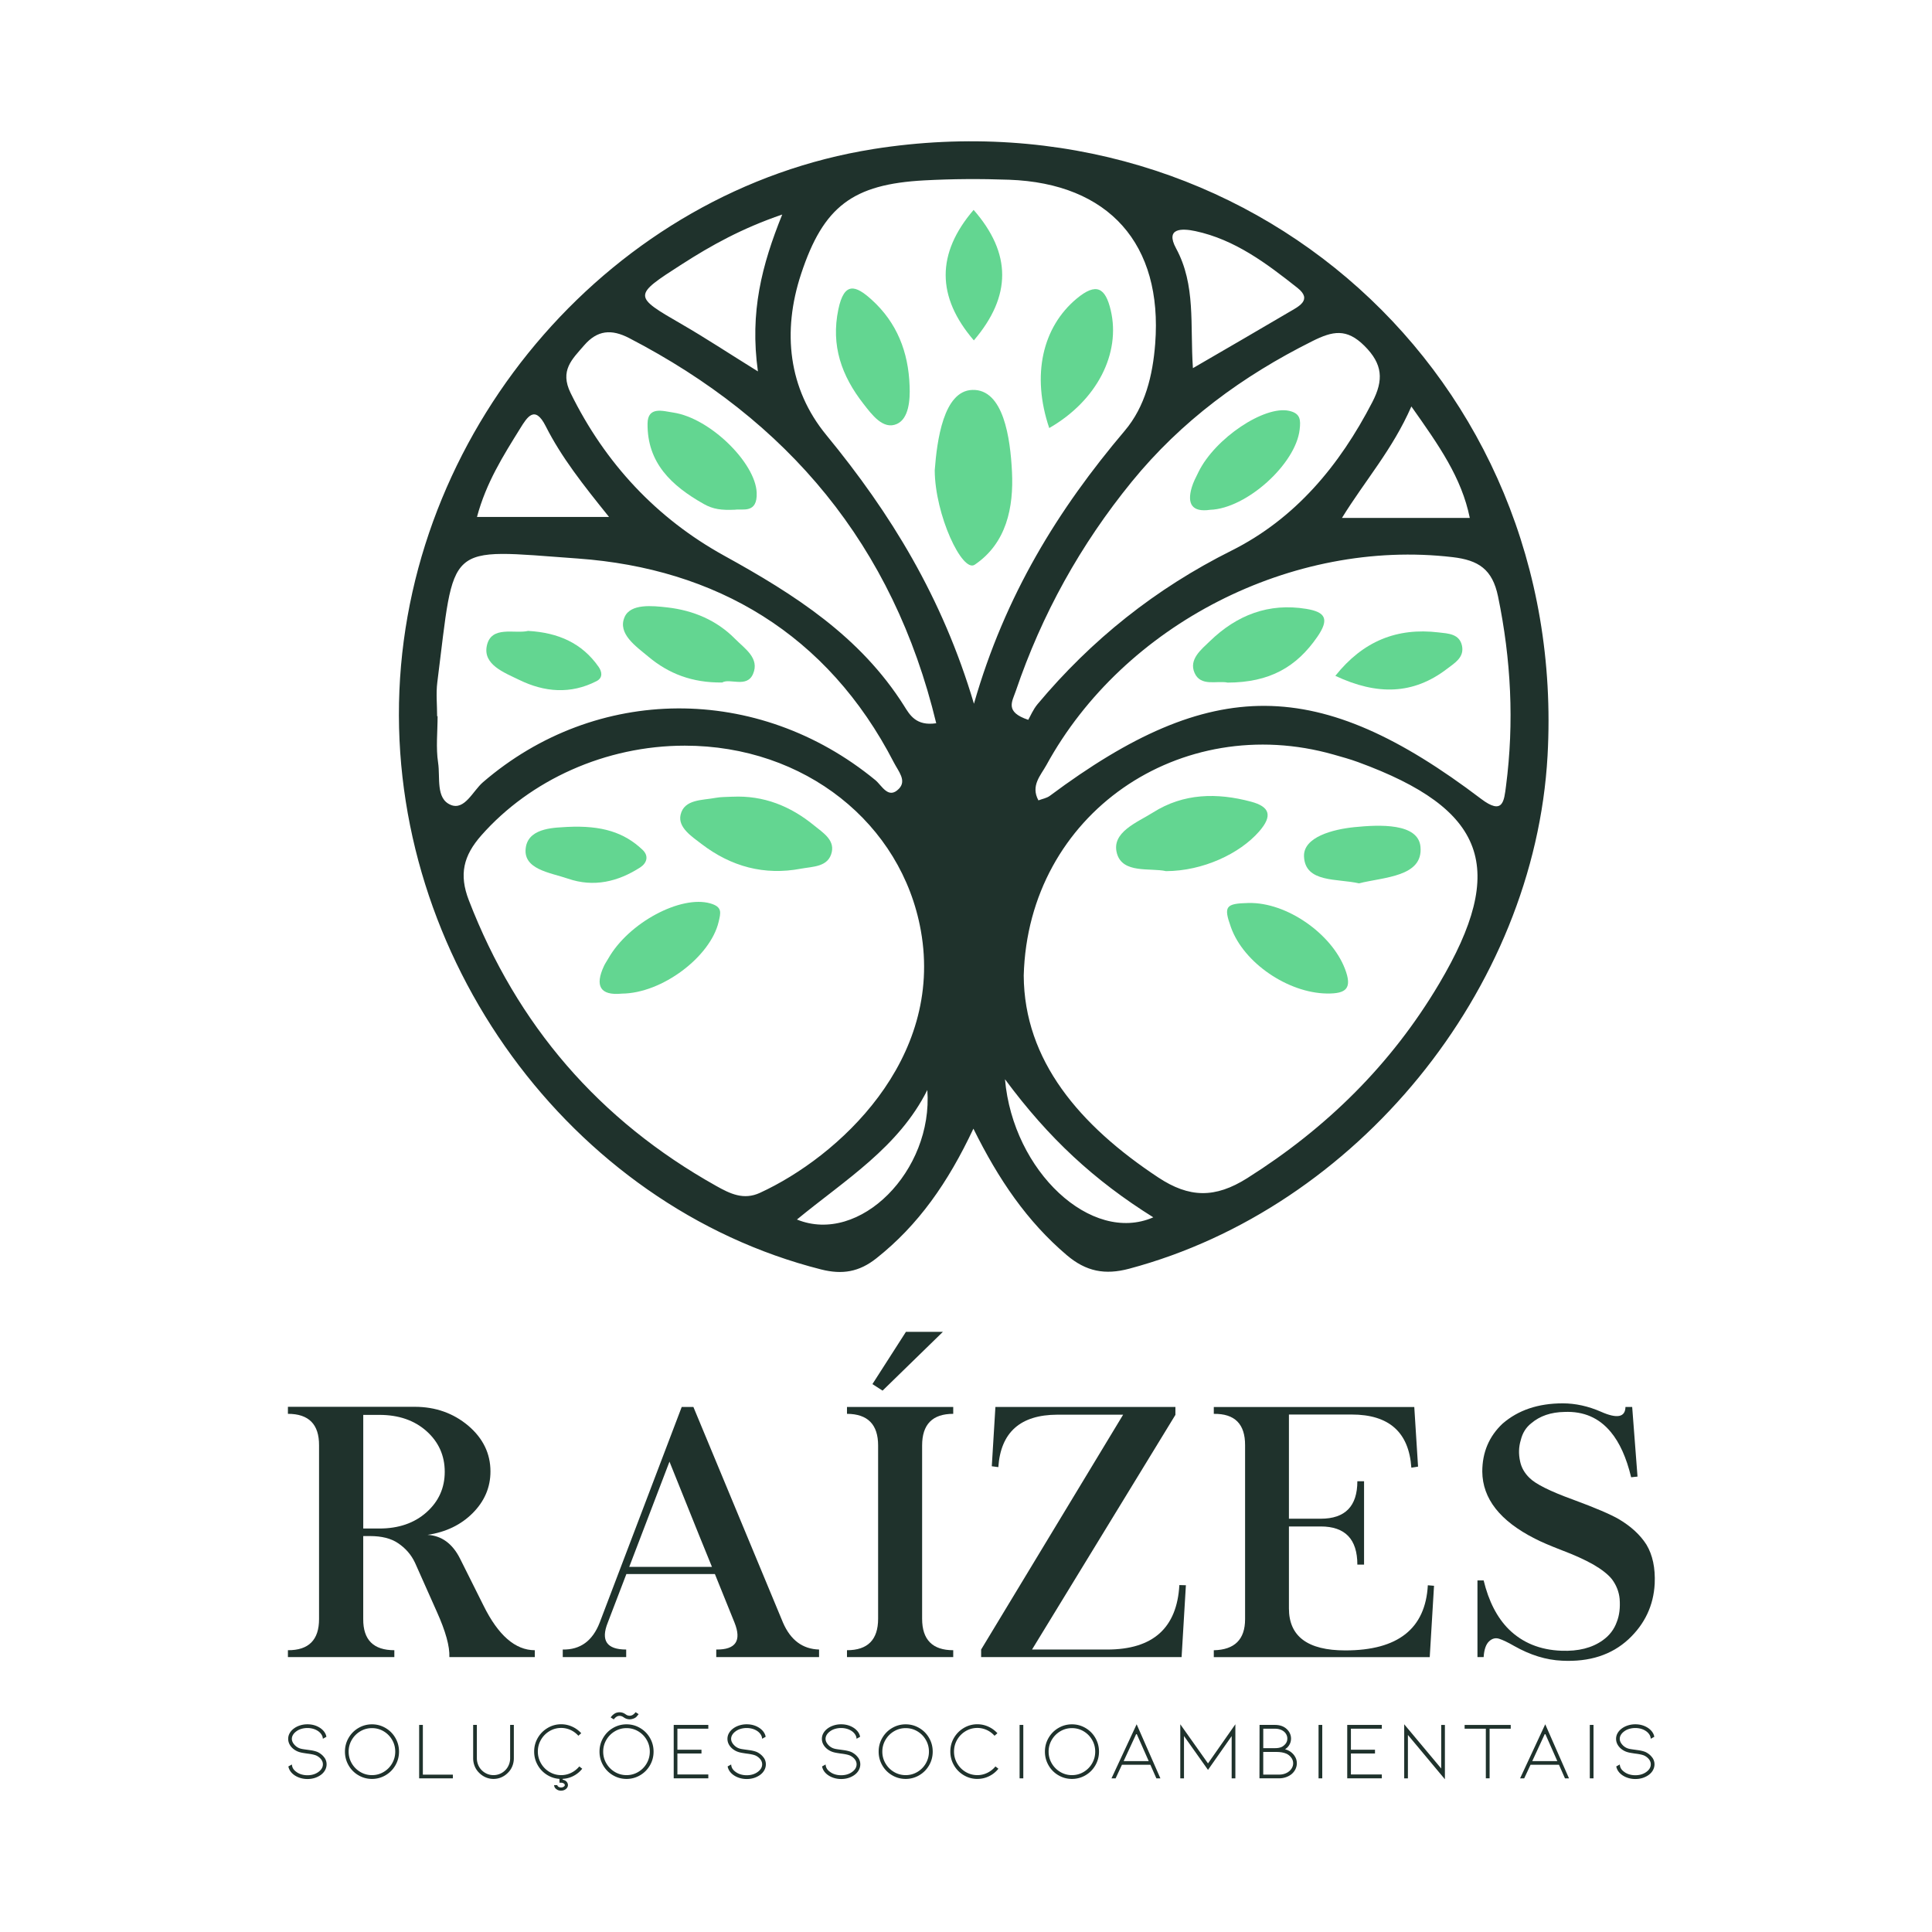 <?xml version="1.0" encoding="UTF-8"?>
<svg data-bbox="160.95 78.984 764.099 922.016" viewBox="0 0 1080 1080" xmlns="http://www.w3.org/2000/svg" data-type="color">
    <g>
        <path d="M488.11 83.35c-144.53 22.86-258.5 153.11-264.84 302.66-6.31 148.79 95.3 288.05 235.76 323.62 11.78 2.98 21.19 1.43 30.82-6.19 23.54-18.62 40.1-42.36 54.29-72.51 14.13 28.56 30.02 51.85 52.17 70.69 10.81 9.19 21.38 11.21 34.93 7.59 127.06-33.89 226.57-155.66 233.85-286.77C876.82 211.15 697.84 50.15 488.1 83.33Zm300.86 143.87c15.47 21.89 28.04 39.69 32.66 62.32h-71.47c13.09-21.21 28.2-38.12 38.8-62.32Zm-120.84-98.05c22.22 4.73 39.94 18.14 57.19 31.78 8.58 6.78.43 10.47-4.82 13.57-16.89 9.98-33.88 19.77-53.65 31.28-1.65-24.29 1.71-46.45-9.42-66.97-6.31-11.64 3.56-11.17 10.71-9.65Zm65.44 61.55c11.43-5.71 19.19-7.32 29.17 2.62 10.27 10.22 10.78 19.12 4.4 31.45-18.31 35.42-43.02 65.17-78.78 83.04-42.37 21.18-78.19 49.73-108.37 85.81-2.48 2.97-4.01 6.72-5.19 8.75-13.23-4.42-8.99-10.15-6.98-16.07 14.59-42.92 36.15-81.81 64.82-117.01 27.72-34.02 61.89-59.09 100.92-78.58Zm-352.32-43.04c16.43-10.57 33.49-20.04 56.02-27.76-11.4 28.28-18.22 54.44-13.59 87.7-17.27-10.74-29.54-18.83-42.25-26.18-27.64-15.99-27.83-16-.19-33.77Zm-90.47 91.82c3.93-6.33 8.19-13.33 14.28-1.26 8.78 17.39 20.86 32.69 35.39 50.73h-73.81c5.11-19.13 14.71-34.28 24.14-49.46Zm-38.82 210.43c-8.49-3.5-5.79-15.33-7.05-23.53-1.3-8.49-.29-17.33-.29-26.02h-.26c0-6.32-.69-12.73.1-18.95 10.06-78.96 3.56-74.62 78.57-69.21 77.14 5.56 139.57 42.11 176.65 114.02 2.59 5.02 7.27 10.13 2.8 14.71-5.93 6.06-9.49-1.86-13.16-4.87-65.64-53.91-156.08-53.35-219.36 1.21-5.66 4.88-10.2 15.87-18.01 12.65ZM400.3 662.91c-65.33-36.59-111.25-89.77-138.23-159.68-5.56-14.41-3.05-24.88 7.06-36.32 27.28-30.87 69.35-50.09 113.68-50.08 67.06.01 121.24 43.52 131.95 103.4 12.97 72.43-46.26 126.5-89.96 146.58-9.16 4.21-16.71.47-24.51-3.9Zm45.19 18.81c27.16-22.32 56.87-40.37 72.89-72.4 3.34 45.1-37.76 86.7-72.89 72.4Zm59.96-287.06c-24.56-38.92-61.26-62.32-100.61-84.02-37.65-20.77-66.54-51.57-85.86-90.93-6.19-12.61.79-18.82 7.53-26.63 7.45-8.63 15.34-9.2 25.22-4.08 88.65 45.98 147.55 115.43 171.63 215.3-11.32 1.69-14.84-4.75-17.92-9.64Zm-43.53-151.47c-21.25-25.86-24.75-57.79-14.11-90.03 12.47-37.79 28.85-50.17 68.83-52.33 15.78-.85 31.65-.93 47.44-.36 55.81 2.02 85.96 35.97 81.68 91.68-1.36 17.65-5.56 35.1-17.02 48.63-37.19 43.91-66.9 91.85-84.3 152.62-17.64-59.46-46.58-106.48-82.53-150.22Zm99.87 360.11c24.47 33.08 49.99 56.61 82.91 77.19-34.54 15.12-78.4-25.61-82.91-77.19Zm242.71-53.42c-26.73 45.09-62.86 80.68-107.28 108.71-17.99 11.35-32.42 11.08-49.77-.4-43.9-29.03-74.94-65.35-75.18-112.86 2.45-90.76 88.06-147.75 173.26-123.51 4.56 1.3 9.15 2.55 13.59 4.18 71.7 26.26 83.79 59.09 45.38 123.88Zm37.37-110.5c-1.09 8.41-1.63 16.51-13.94 7.18-90.87-68.93-150.62-69.11-241.05-1.7-1.77 1.32-4.22 1.71-6.39 2.55-4.49-8.22 1.3-13.97 4.5-19.81 43.11-78.7 137.61-126.63 226.99-116.16 14.51 1.7 22.28 6.73 25.44 22.01 7.28 35.21 9.07 70.39 4.45 105.93Z" fill="#1f322c" data-color="1"/>
        <path d="M409.48 445.37c17.37-.81 32.38 5.23 45.59 16.05 4.76 3.9 11.38 7.9 9.92 14.8-1.81 8.54-10.6 8.13-17.29 9.39-20.5 3.87-39.01-1.19-55.44-13.74-5.55-4.24-13.41-9.32-11.82-16.37 1.98-8.79 12.14-8.09 19.62-9.5 3.07-.58 6.26-.44 9.4-.64Z" fill="#63d691" data-color="2"/>
        <path d="M347.54 555.45c-12.17 1.18-15.06-4.42-9.92-15.45.66-1.42 1.59-2.72 2.37-4.09 11.42-20.23 40.66-35.62 57.09-30.9 6.82 1.96 5.84 5.19 4.65 10.27-4.57 19.55-31.64 40.05-54.19 40.16Z" fill="#63d691" data-color="2"/>
        <path d="M317.16 462.25c19.36-.93 31.78 3.08 42.03 12.8 3.73 3.54 2.3 7.51-1.33 9.85-12.45 8.02-25.99 11.22-40.37 6.27-9.93-3.42-25.79-5.15-23.49-17.86 2.01-11.12 17.53-10.58 23.16-11.06Z" fill="#63d691" data-color="2"/>
        <path d="M651.79 486.97c-8.79-1.96-24.22 1.56-27.41-9.88-3.32-11.87 11.29-17.3 20.23-22.95 17.02-10.77 35.78-11.07 54.73-6 10.41 2.79 12.25 7.8 4.54 16.64-10.83 12.41-31.39 22.13-52.09 22.19Z" fill="#63d691" data-color="2"/>
        <path d="M698 504.78c21.22-.48 46.21 17.08 53.79 36.68 4.27 11.05.88 14.08-10.09 13.92-21.61-.31-46.45-17.04-53.58-36.98-4.22-11.78-3.1-13.33 9.89-13.63Z" fill="#63d691" data-color="2"/>
        <path d="M759.63 493.8c-11.85-2.81-30.04-.11-30.68-15-.47-10.9 16.17-15.21 28.17-16.42 14.16-1.42 35.7-2.36 36.94 10.99 1.56 16.78-20.33 16.91-34.43 20.42Z" fill="#63d691" data-color="2"/>
        <path d="M522.53 262.8c1.24-16.27 4.8-44.29 20.97-44.83 17.55-.59 21.28 27.14 22.2 45.71 1 20-3.07 40-20.83 52-6.95 4.69-22.26-27.9-22.35-52.87Z" fill="#63d691" data-color="2"/>
        <path d="M586.53 239.29c-10.04-29.67-3.73-56.47 15.32-72.35 11.03-9.19 16.12-6.13 19.09 6.64 5.57 23.9-7.56 50.28-34.41 65.7Z" fill="#63d691" data-color="2"/>
        <path d="M508.47 215.63c.37 8.2-.51 18.38-7.07 21.35-7.71 3.49-14.05-5.24-18.8-11.33-12.05-15.48-18.22-32.34-13.95-52.74 3.29-15.72 9.75-13.37 18.56-5.41 14.23 12.85 20.58 29.28 21.26 48.14Z" fill="#63d691" data-color="2"/>
        <path d="M544.39 190.28c-20.96-24.38-21-48.61-.13-72.95 21.25 24.3 21.29 48.15.13 72.95Z" fill="#63d691" data-color="2"/>
        <path d="M403.7 381.52c-16.87.2-30-5.02-41.13-14.33-6.93-5.8-17.54-12.92-13.4-22.29 3.33-7.54 15.4-6.33 24.01-5.33 14.42 1.67 27.49 7.15 37.79 17.62 5.29 5.37 13.84 10.74 9.96 19.6-3.48 7.96-12.97 2.17-17.24 4.74Z" fill="#63d691" data-color="2"/>
        <path d="M295.23 352.68c16.93.96 30.18 6.87 39.42 20.13 1.75 2.51 2.61 6.01-1.2 7.96-14.5 7.43-29.13 6.17-43.21-.71-8.27-4.05-20.31-8.45-18.11-19.02 2.42-11.63 15.58-6.55 23.1-8.36Z" fill="#63d691" data-color="2"/>
        <path d="M686.23 381.57c-5.94-1.23-15.03 2.41-18.46-5.41-3.33-7.58 3.71-13.06 8.66-17.84 15-14.48 32.75-21.43 53.84-17.95 10.65 1.76 12.98 5.66 6.16 15.57-11.66 16.94-26.67 25.56-50.19 25.64Z" fill="#63d691" data-color="2"/>
        <path d="M746.46 377.8c15.47-19.41 34.4-27.04 57.71-24.28 5.28.62 11.69.72 13.1 7.5 1.36 6.54-4.23 9.69-8.46 12.93-18.69 14.28-38.82 14.91-62.35 3.85Z" fill="#63d691" data-color="2"/>
        <path d="M676.48 284.99c-10.27 1.48-12.94-3.45-10.3-12.47.88-3.01 2.4-5.84 3.79-8.68 9.28-18.92 36.93-37.29 50.69-34.17 6.4 1.45 6.45 5.13 5.86 10.41-2.14 19.28-29.7 44.22-50.04 44.91Z" fill="#63d691" data-color="2"/>
        <path d="M410.84 284.94c-7.54.32-12.15-.23-17.47-3.23-18-10.16-31.65-22.96-31.38-45 .12-9.71 8.63-6.95 14.41-6.08 20.6 3.11 45.9 28.14 46.59 44.73.5 11.97-7.9 8.92-12.15 9.58Z" fill="#63d691" data-color="2"/>
        <path d="M231.79 786.41c11.6 0 21.59 3.52 29.98 10.57 8.26 7.05 12.4 15.57 12.4 25.56 0 8.91-3.33 16.69-9.99 23.35-6.54 6.53-14.93 10.57-25.18 12.11 7.88.45 13.93 4.87 18.16 13.26l13.16 26.33c8.2 16.59 17.75 24.89 28.64 24.89v3.84H251.2c.25-5.96-2.08-14.42-7.02-25.37l-12.2-27.39c-2.12-4.48-5.29-8.13-9.52-10.95-3.91-2.63-9.1-3.94-15.57-3.94h-3.84v46.42c-.07 11.6 5.73 17.39 17.39 17.39v3.84h-59.49v-3.84c11.6.07 17.4-5.73 17.4-17.39v-97.16c.06-11.72-5.73-17.59-17.4-17.59v-3.94h70.83Zm-28.73 68.04h9.03c10.76 0 19.54-3.03 26.33-9.08 6.79-6.05 10.19-13.6 10.19-22.63s-3.4-16.67-10.19-22.73c-6.79-6.05-15.57-9.08-26.33-9.08h-9.03v63.52Z" fill="#1f322c" data-color="1"/>
        <path d="m387.61 786.5 50.07 120.51c4.23 9.8 10.96 14.83 20.18 15.09v4.23h-57.47v-4.23c10.89.13 14.29-4.9 10.19-15.09l-10.95-27.1h-49.49l-10.38 27.1c-4.04 10.06-.61 15.09 10.28 15.09v4.23h-35.46v-4.23c9.8.19 16.69-4.84 20.66-15.09l45.84-120.51h6.54Zm-35.85 89.38h46.22c-1.73-4.1-9.64-23.7-23.74-58.81-13.97 36.58-21.46 56.19-22.49 58.81Z" fill="#1f322c" data-color="1"/>
        <path d="M532.86 786.5v3.84c-11.6 0-17.39 5.89-17.39 17.68v96.87c0 11.72 5.8 17.59 17.39 17.59v3.84h-59.39v-3.84c11.6 0 17.4-5.86 17.4-17.59v-96.87c0-11.72-5.8-17.62-17.4-17.68v-3.84h59.39Zm-26.43-42-18.74 29.22 5.67 3.65 33.73-32.87h-20.66Z" fill="#1f322c" data-color="1"/>
        <path d="M657.06 786.5v4.42L576.91 922.1h42c25.56 0 39.02-12.01 40.36-36.04l3.65.1-2.4 40.17H548.46v-4.23l79.38-131.28h-36.81c-20.63.07-31.62 9.84-32.96 29.31l-3.65-.48 2.02-33.16h100.62Z" fill="#1f322c" data-color="1"/>
        <path d="m790.59 786.5 2.11 33.35-3.75.58c-1.35-19.8-12.46-29.7-33.35-29.7h-35.08v58.24h17.78c13.65 0 20.47-6.98 20.47-20.95h3.75v46.61h-3.75c0-14.22-6.82-21.33-20.47-21.33h-17.78v45.84c0 15.63 10.51 23.45 31.52 23.45 29.41 0 44.78-12.14 46.13-36.42l3.46.29-2.4 39.88H678.52v-3.84c11.66-.25 17.49-6.05 17.49-17.39v-97.16c.06-11.92-5.77-17.78-17.49-17.59v-3.84h112.06Z" fill="#1f322c" data-color="1"/>
        <path d="M895 789.19c8.97 3.97 13.52 3.08 13.65-2.69h3.75l2.98 38.92-3.56.38c-2.63-10.95-6.44-19.41-11.44-25.37-6.54-7.88-15.15-11.6-25.85-11.15-7.56.13-13.74 2.24-18.55 6.34-2.95 2.31-4.9 5.45-5.86 9.42-1.15 3.78-1.28 7.72-.38 11.82.7 3.46 2.44 6.54 5.19 9.23 3.4 3.46 11.53 7.53 24.41 12.2 12.49 4.61 21.05 8.27 25.66 10.96 6.79 4.04 11.92 8.78 15.38 14.22 3.46 5.77 5 13.04 4.61 21.82-.64 12.17-5.51 22.52-14.61 31.04-9.48 8.78-21.88 12.78-37.19 12.01-8.84-.38-17.78-3.14-26.81-8.26-3.46-1.99-6.23-3.32-8.31-3.99-2.08-.67-3.99-.18-5.72 1.49-1.73 1.67-2.72 4.58-2.98 8.75h-3.46v-42.86h3.46c2.82 11.66 7.5 20.76 14.03 27.29 7.69 7.56 17.49 11.57 29.41 12.01 9.48.38 17.2-1.57 23.16-5.86 3.78-2.69 6.41-6.15 7.88-10.38 1.41-3.59 1.92-7.85 1.54-12.78-.38-3.91-1.79-7.53-4.23-10.86-2.18-2.75-5.7-5.54-10.57-8.36-4.8-2.69-10.6-5.32-17.39-7.88-6.79-2.63-11.85-4.8-15.18-6.54-19.48-9.87-29.28-22.36-29.41-37.48 0-10.76 3.78-19.7 11.34-26.81 8.71-7.56 19.92-11.34 33.63-11.34 7.11 0 14.25 1.57 21.43 4.71Z" fill="#1f322c" data-color="1"/>
        <path d="M181.4 982.55c.78 1.15 1.17 2.38 1.17 3.7 0 1.13-.28 2.21-.83 3.24-.55 1.03-1.35 1.92-2.39 2.69-2.14 1.53-4.64 2.3-7.49 2.3-1.41 0-2.76-.2-4.04-.6-1.29-.4-2.44-.97-3.45-1.7-1.75-1.29-2.8-2.86-3.17-4.73l1.98-1.1c.09 1.69.92 3.06 2.48 4.14.8.61 1.73 1.08 2.8 1.4s2.21.48 3.4.48c2.45 0 4.52-.63 6.2-1.88 1.62-1.2 2.44-2.6 2.44-4.23 0-.95-.3-1.84-.9-2.66-.6-.83-1.43-1.53-2.51-2.11-1.01-.52-2.82-.93-5.42-1.24-.21-.03-.99-.15-2.32-.37s-2.47-.55-3.42-1.01c-1.5-.74-2.68-1.71-3.54-2.92-.86-1.21-1.29-2.52-1.29-3.93 0-1.13.28-2.2.85-3.19.57-1 1.37-1.88 2.41-2.64 1.01-.74 2.16-1.3 3.45-1.7 1.29-.4 2.63-.6 4.04-.6 2.85 0 5.35.77 7.49 2.3 1.78 1.35 2.82 2.91 3.12 4.69l-1.98 1.1c-.03-.76-.25-1.5-.67-2.2s-1-1.35-1.77-1.93a9.245 9.245 0 0 0-2.85-1.4c-1.07-.32-2.19-.48-3.35-.48s-2.29.16-3.38.48c-1.09.32-2.03.79-2.83 1.4-.8.58-1.41 1.23-1.84 1.95-.43.72-.64 1.46-.64 2.23 0 .95.35 1.89 1.06 2.83.71.93 1.58 1.66 2.62 2.18.64.31 1.36.53 2.14.67s1.78.28 3.01.44c.21.03.75.11 1.61.23.86.12 1.68.29 2.48.51s1.47.47 2.02.78c1.41.8 2.51 1.77 3.29 2.92Z" fill="#1f322c" data-color="1"/>
        <path d="M207.94 994.43c-2.73 0-5.25-.68-7.58-2.05a14.923 14.923 0 0 1-5.51-5.56c-1.35-2.34-2.02-4.89-2.02-7.65s.67-5.31 2.02-7.65c1.35-2.34 3.19-4.2 5.51-5.56s4.86-2.05 7.58-2.05 5.25.68 7.58 2.05 4.17 3.22 5.51 5.56c1.35 2.34 2.02 4.89 2.02 7.65s-.67 5.31-2.02 7.65c-1.35 2.34-3.19 4.2-5.51 5.56a14.794 14.794 0 0 1-7.58 2.05Zm0-28.4c-2.36 0-4.53.59-6.52 1.77a13.298 13.298 0 0 0-4.76 4.78c-1.18 2.01-1.77 4.2-1.77 6.59s.59 4.59 1.77 6.59a13.22 13.22 0 0 0 4.76 4.78c1.99 1.18 4.17 1.77 6.52 1.77s4.53-.59 6.52-1.77c1.99-1.18 3.57-2.77 4.73-4.78 1.16-2.01 1.75-4.2 1.75-6.59s-.58-4.59-1.75-6.59c-1.17-2.01-2.74-3.6-4.73-4.78-1.99-1.18-4.17-1.77-6.52-1.77Z" fill="#1f322c" data-color="1"/>
        <path d="M234.31 994.11v-29.87h2.07v27.8h16.77v2.07h-18.84Z" fill="#1f322c" data-color="1"/>
        <path d="M275.85 994.43c-1.5 0-2.95-.3-4.34-.9-1.39-.6-2.63-1.45-3.7-2.55a10.629 10.629 0 0 1-2.46-3.68c-.57-1.41-.85-2.89-.85-4.46v-18.61h2.07v18.61c0 1.29.24 2.51.71 3.68s1.14 2.17 2 3.03c.89.89 1.9 1.57 3.03 2.05 1.13.47 2.31.71 3.54.71s2.45-.24 3.58-.71 2.14-1.16 3.03-2.05 1.52-1.87 2-3.03.71-2.39.71-3.68v-18.61h2.07v18.61c0 1.56-.28 3.05-.85 4.46-.57 1.41-1.39 2.64-2.46 3.68-1.07 1.1-2.3 1.95-3.68 2.55-1.38.6-2.85.9-4.41.9Z" fill="#1f322c" data-color="1"/>
        <path d="M313.71 994.43c-2.73 0-5.25-.69-7.58-2.07a15.124 15.124 0 0 1-5.51-5.58c-1.35-2.34-2.02-4.89-2.02-7.65s.67-5.3 2.02-7.63 3.19-4.18 5.51-5.56a14.62 14.62 0 0 1 7.58-2.07c2.11 0 4.14.44 6.09 1.31 1.95.87 3.65 2.11 5.12 3.7l-1.61 1.42a13.085 13.085 0 0 0-4.34-3.22c-1.67-.76-3.42-1.15-5.26-1.15-2.36 0-4.53.59-6.52 1.77a13.276 13.276 0 0 0-4.76 4.8c-1.18 2.02-1.77 4.23-1.77 6.62s.59 4.59 1.77 6.62c1.18 2.02 2.76 3.62 4.76 4.8 1.99 1.18 4.17 1.77 6.52 1.77 1.96 0 3.82-.43 5.58-1.29 1.76-.86 3.27-2.05 4.53-3.58l1.65 1.29a14.91 14.91 0 0 1-5.24 4.2c-2.05 1-4.23 1.49-6.52 1.49Zm-.09 6.57c-1.01 0-1.88-.29-2.62-.87-.4-.28-.71-.61-.92-1.01-.21-.4-.32-.81-.32-1.24h1.79c0 .34.21.64.62.92.41.27.9.41 1.45.41s1.04-.14 1.47-.41c.43-.28.64-.58.64-.92 0-.37-.21-.68-.62-.94-.41-.26-.91-.39-1.49-.39h-.87v-2.44h1.79v.74c.7.15 1.29.4 1.75.73.37.28.66.62.87 1.03.21.41.32.83.32 1.26s-.11.84-.32 1.24c-.22.4-.51.73-.87 1.01-.76.58-1.65.87-2.66.87Z" fill="#1f322c" data-color="1"/>
        <path d="M350.24 994.43c-2.73 0-5.25-.68-7.58-2.05a14.923 14.923 0 0 1-5.51-5.56c-1.35-2.34-2.02-4.89-2.02-7.65s.67-5.31 2.02-7.65c1.35-2.34 3.19-4.2 5.51-5.56s4.86-2.05 7.58-2.05 5.25.68 7.58 2.05 4.17 3.22 5.51 5.56c1.35 2.34 2.02 4.89 2.02 7.65s-.67 5.31-2.02 7.65c-1.35 2.34-3.19 4.2-5.51 5.56a14.794 14.794 0 0 1-7.58 2.05Zm0-28.4c-2.36 0-4.53.59-6.52 1.77a13.298 13.298 0 0 0-4.76 4.78c-1.18 2.01-1.77 4.2-1.77 6.59s.59 4.59 1.77 6.59a13.22 13.22 0 0 0 4.76 4.78c1.99 1.18 4.17 1.77 6.52 1.77s4.53-.59 6.52-1.77c1.99-1.18 3.57-2.77 4.73-4.78 1.16-2.01 1.75-4.2 1.75-6.59s-.58-4.59-1.75-6.59c-1.17-2.01-2.74-3.6-4.73-4.78-1.99-1.18-4.17-1.77-6.52-1.77Zm-7.12-4.87-1.75-1.1c.06-.12.26-.38.6-.78.34-.4.8-.8 1.38-1.22.58-.41 1.24-.68 1.98-.8.24-.06.6-.09 1.06-.09 1.16 0 2.28.38 3.35 1.15.7.52 1.45.78 2.25.78.28 0 .47-.01.6-.05.49-.09.93-.28 1.33-.57s.71-.57.94-.83c.23-.26.37-.44.44-.53l1.7 1.1s-.36.44-.99 1.22-1.65 1.31-3.06 1.58c-.21.06-.55.09-1.01.09-1.16 0-2.28-.38-3.35-1.15-.74-.52-1.49-.78-2.25-.78-.28 0-.48.02-.6.05-.46.09-.89.28-1.29.57s-.7.57-.92.83c-.22.26-.35.44-.41.53Z" fill="#1f322c" data-color="1"/>
        <path d="M376.61 994.11v-29.87h19.34v2.11h-17.28v11.76h13.46v2.11h-13.46v11.72h17.28v2.16h-19.34Z" fill="#1f322c" data-color="1"/>
        <path d="M426.95 982.55c.78 1.15 1.17 2.38 1.17 3.7 0 1.13-.28 2.21-.83 3.24-.55 1.03-1.35 1.92-2.39 2.69-2.14 1.53-4.64 2.3-7.49 2.3-1.41 0-2.76-.2-4.04-.6-1.29-.4-2.44-.97-3.45-1.7-1.75-1.29-2.8-2.86-3.17-4.73l1.98-1.1c.09 1.69.92 3.06 2.48 4.14.8.61 1.73 1.08 2.8 1.4s2.21.48 3.4.48c2.45 0 4.52-.63 6.2-1.88 1.62-1.2 2.44-2.6 2.44-4.23 0-.95-.3-1.84-.9-2.66-.6-.83-1.43-1.53-2.51-2.11-1.01-.52-2.82-.93-5.42-1.24-.21-.03-.99-.15-2.32-.37s-2.47-.55-3.42-1.01c-1.5-.74-2.68-1.71-3.54-2.92-.86-1.21-1.29-2.52-1.29-3.93 0-1.13.28-2.2.85-3.19.57-1 1.37-1.88 2.41-2.64 1.01-.74 2.16-1.3 3.45-1.7 1.29-.4 2.63-.6 4.04-.6 2.85 0 5.35.77 7.49 2.3 1.78 1.35 2.82 2.91 3.12 4.69l-1.98 1.1c-.03-.76-.25-1.5-.67-2.2s-1-1.35-1.77-1.93a9.245 9.245 0 0 0-2.85-1.4c-1.07-.32-2.19-.48-3.35-.48s-2.29.16-3.38.48c-1.09.32-2.03.79-2.83 1.4-.8.58-1.41 1.23-1.84 1.95-.43.72-.64 1.46-.64 2.23 0 .95.35 1.89 1.06 2.83.71.93 1.58 1.66 2.62 2.18.64.31 1.36.53 2.14.67s1.78.28 3.01.44c.21.03.75.11 1.61.23.86.12 1.68.29 2.48.51s1.47.47 2.02.78c1.41.8 2.51 1.77 3.29 2.92Z" fill="#1f322c" data-color="1"/>
        <path d="M479.74 982.55c.78 1.15 1.17 2.38 1.17 3.7 0 1.13-.28 2.21-.83 3.24-.55 1.03-1.35 1.92-2.39 2.69-2.14 1.53-4.64 2.3-7.49 2.3-1.41 0-2.76-.2-4.04-.6-1.29-.4-2.44-.97-3.45-1.7-1.75-1.29-2.8-2.86-3.17-4.73l1.98-1.1c.09 1.69.92 3.06 2.48 4.14.8.61 1.73 1.08 2.8 1.4s2.21.48 3.4.48c2.45 0 4.52-.63 6.2-1.88 1.62-1.2 2.44-2.6 2.44-4.23 0-.95-.3-1.84-.9-2.66-.6-.83-1.43-1.53-2.51-2.11-1.01-.52-2.82-.93-5.42-1.24-.21-.03-.99-.15-2.32-.37s-2.47-.55-3.42-1.01c-1.5-.74-2.68-1.71-3.54-2.92-.86-1.21-1.29-2.52-1.29-3.93 0-1.13.28-2.2.85-3.19.57-1 1.37-1.88 2.41-2.64 1.01-.74 2.16-1.3 3.45-1.7 1.29-.4 2.63-.6 4.04-.6 2.85 0 5.35.77 7.49 2.3 1.78 1.35 2.82 2.91 3.12 4.69l-1.98 1.1c-.03-.76-.25-1.5-.67-2.2s-1-1.35-1.77-1.93a9.245 9.245 0 0 0-2.85-1.4c-1.07-.32-2.19-.48-3.35-.48s-2.29.16-3.38.48c-1.09.32-2.03.79-2.83 1.4-.8.58-1.41 1.23-1.84 1.95-.43.72-.64 1.46-.64 2.23 0 .95.35 1.89 1.06 2.83.71.93 1.58 1.66 2.62 2.18.64.31 1.36.53 2.14.67s1.78.28 3.01.44c.21.03.75.11 1.61.23.86.12 1.68.29 2.48.51s1.47.47 2.02.78c1.41.8 2.51 1.77 3.29 2.92Z" fill="#1f322c" data-color="1"/>
        <path d="M506.28 994.43c-2.73 0-5.25-.68-7.58-2.05a14.923 14.923 0 0 1-5.51-5.56c-1.35-2.34-2.02-4.89-2.02-7.65s.67-5.31 2.02-7.65c1.35-2.34 3.19-4.2 5.51-5.56s4.86-2.05 7.58-2.05 5.25.68 7.58 2.05c2.33 1.36 4.17 3.22 5.51 5.56 1.35 2.34 2.02 4.89 2.02 7.65s-.67 5.31-2.02 7.65c-1.35 2.34-3.19 4.2-5.51 5.56a14.794 14.794 0 0 1-7.58 2.05Zm0-28.4c-2.36 0-4.53.59-6.52 1.77a13.298 13.298 0 0 0-4.76 4.78c-1.18 2.01-1.77 4.2-1.77 6.59s.59 4.59 1.77 6.59a13.22 13.22 0 0 0 4.76 4.78c1.99 1.18 4.17 1.77 6.52 1.77s4.53-.59 6.52-1.77c1.99-1.18 3.57-2.77 4.73-4.78 1.16-2.01 1.75-4.2 1.75-6.59s-.58-4.59-1.75-6.59c-1.17-2.01-2.74-3.6-4.73-4.78-1.99-1.18-4.17-1.77-6.52-1.77Z" fill="#1f322c" data-color="1"/>
        <path d="M546.35 994.43c-2.73 0-5.25-.69-7.58-2.07a15.124 15.124 0 0 1-5.51-5.58c-1.35-2.34-2.02-4.89-2.02-7.65s.67-5.3 2.02-7.63 3.19-4.18 5.51-5.56a14.62 14.62 0 0 1 7.58-2.07c2.11 0 4.14.44 6.09 1.31 1.95.87 3.65 2.11 5.12 3.7l-1.61 1.42a13.085 13.085 0 0 0-4.34-3.22c-1.67-.76-3.42-1.15-5.26-1.15-2.36 0-4.53.59-6.52 1.77a13.276 13.276 0 0 0-4.76 4.8c-1.18 2.02-1.77 4.23-1.77 6.62s.59 4.59 1.77 6.62c1.18 2.02 2.76 3.62 4.76 4.8 1.99 1.18 4.17 1.77 6.52 1.77 1.96 0 3.82-.43 5.58-1.29 1.76-.86 3.27-2.05 4.53-3.58l1.65 1.29a14.91 14.91 0 0 1-5.24 4.2c-2.05 1-4.23 1.49-6.52 1.49Z" fill="#1f322c" data-color="1"/>
        <path d="M569.96 994.11v-29.87h2.07v29.87h-2.07Z" fill="#1f322c" data-color="1"/>
        <path d="M599.23 994.43c-2.73 0-5.25-.68-7.58-2.05a14.923 14.923 0 0 1-5.51-5.56c-1.35-2.34-2.02-4.89-2.02-7.65s.67-5.31 2.02-7.65c1.35-2.34 3.19-4.2 5.51-5.56s4.86-2.05 7.58-2.05 5.25.68 7.58 2.05 4.17 3.22 5.51 5.56c1.35 2.34 2.02 4.89 2.02 7.65s-.67 5.31-2.02 7.65c-1.35 2.34-3.19 4.2-5.51 5.56a14.794 14.794 0 0 1-7.58 2.05Zm0-28.4c-2.36 0-4.53.59-6.52 1.77a13.298 13.298 0 0 0-4.76 4.78c-1.18 2.01-1.77 4.2-1.77 6.59s.59 4.59 1.77 6.59a13.22 13.22 0 0 0 4.76 4.78c1.99 1.18 4.17 1.77 6.52 1.77s4.53-.59 6.52-1.77c1.99-1.18 3.57-2.77 4.73-4.78 1.16-2.01 1.75-4.2 1.75-6.59s-.58-4.59-1.75-6.59c-1.17-2.01-2.74-3.6-4.73-4.78-1.99-1.18-4.17-1.77-6.52-1.77Z" fill="#1f322c" data-color="1"/>
        <path d="m627.17 986.53-3.54 7.58h-2.3l14.06-30.23 13.28 30.23h-2.25l-3.35-7.58h-15.9Zm8.13-17.55-7.17 15.49h14.01l-6.85-15.49Z" fill="#1f322c" data-color="1"/>
        <path d="M688.51 994.11v-23.62l-13.23 18.89-13.42-18.93v23.66h-2.07v-30.23l15.49 21.87 15.3-21.87v30.23h-2.07Z" fill="#1f322c" data-color="1"/>
        <path d="M723.46 981.26c.99 1.3 1.49 2.78 1.49 4.43 0 1.07-.24 2.12-.71 3.15-.47 1.03-1.16 1.94-2.04 2.73-.92.8-2 1.42-3.24 1.86-1.24.44-2.55.67-3.93.67h-10.98l.05-29.87h8.55c2.79 0 5.01.78 6.66 2.34.76.71 1.36 1.52 1.77 2.44.41.92.62 1.87.62 2.85 0 1.22-.28 2.34-.85 3.35-.57 1.01-1.26 1.79-2.09 2.34l-.41.27c.58.18 1.09.37 1.52.55 1.41.61 2.61 1.57 3.61 2.87Zm-17.3-4.02h6.39c.83 0 1.52-.05 2.07-.14.55-.09 1.1-.24 1.66-.46.8-.34 1.55-.92 2.27-1.75s1.08-1.84 1.08-3.03c0-.95-.27-1.85-.8-2.69-.54-.84-1.33-1.52-2.39-2.04s-2.32-.78-3.79-.78h-6.48v10.89Zm13 13.88c1.2-.61 2.11-1.4 2.76-2.37s.97-1.98.97-3.06c0-1.19-.37-2.27-1.13-3.24s-1.65-1.68-2.69-2.14c-1.47-.64-3.32-.97-5.56-.97h-7.35v12.68h8.87c1.56 0 2.94-.31 4.14-.92Z" fill="#1f322c" data-color="1"/>
        <path d="M737.08 994.11v-29.87h2.07v29.87h-2.07Z" fill="#1f322c" data-color="1"/>
        <path d="M753.11 994.11v-29.87h19.34v2.11h-17.28v11.76h13.46v2.11h-13.46v11.72h17.28v2.16h-19.34Z" fill="#1f322c" data-color="1"/>
        <path d="M787.03 969.85v24.26h-2.07v-30.23l20.68 24.72v-24.35h2.07v30.37l-20.68-24.77Z" fill="#1f322c" data-color="1"/>
        <path d="M844.51 964.24v2.11H832.7v27.75h-2.11v-27.75h-11.86v-2.11h25.78Z" fill="#1f322c" data-color="1"/>
        <path d="m855.58 986.53-3.54 7.58h-2.3l14.06-30.23 13.28 30.23h-2.25l-3.35-7.58h-15.9Zm8.13-17.55-7.17 15.49h14.01l-6.85-15.49Z" fill="#1f322c" data-color="1"/>
        <path d="M888.71 994.11v-29.87h2.07v29.87h-2.07Z" fill="#1f322c" data-color="1"/>
        <path d="M923.7 982.55c.78 1.15 1.17 2.38 1.17 3.7 0 1.13-.28 2.21-.83 3.24-.55 1.03-1.35 1.92-2.39 2.69-2.14 1.53-4.64 2.3-7.49 2.3-1.41 0-2.76-.2-4.04-.6-1.29-.4-2.44-.97-3.45-1.7-1.75-1.29-2.8-2.86-3.17-4.73l1.98-1.1c.09 1.69.92 3.06 2.48 4.14.8.61 1.73 1.08 2.8 1.4s2.21.48 3.4.48c2.45 0 4.52-.63 6.2-1.88 1.62-1.2 2.44-2.6 2.44-4.23 0-.95-.3-1.84-.9-2.66-.6-.83-1.43-1.53-2.51-2.11-1.01-.52-2.82-.93-5.42-1.24-.21-.03-.99-.15-2.32-.37s-2.47-.55-3.42-1.01c-1.5-.74-2.68-1.71-3.54-2.92-.86-1.21-1.29-2.52-1.29-3.93 0-1.13.28-2.2.85-3.19.57-1 1.37-1.88 2.41-2.64 1.01-.74 2.16-1.3 3.45-1.7 1.29-.4 2.63-.6 4.04-.6 2.85 0 5.35.77 7.49 2.3 1.78 1.35 2.82 2.91 3.12 4.69l-1.98 1.1c-.03-.76-.25-1.5-.67-2.2s-1-1.35-1.77-1.93a9.245 9.245 0 0 0-2.85-1.4c-1.07-.32-2.19-.48-3.35-.48s-2.29.16-3.38.48c-1.09.32-2.03.79-2.83 1.4-.8.58-1.41 1.23-1.84 1.95-.43.72-.64 1.46-.64 2.23 0 .95.35 1.89 1.06 2.83.71.93 1.58 1.66 2.62 2.18.64.31 1.36.53 2.14.67s1.78.28 3.01.44c.21.03.75.11 1.61.23.86.12 1.68.29 2.48.51s1.47.47 2.02.78c1.41.8 2.51 1.77 3.29 2.92Z" fill="#1f322c" data-color="1"/>
    </g>
</svg>
